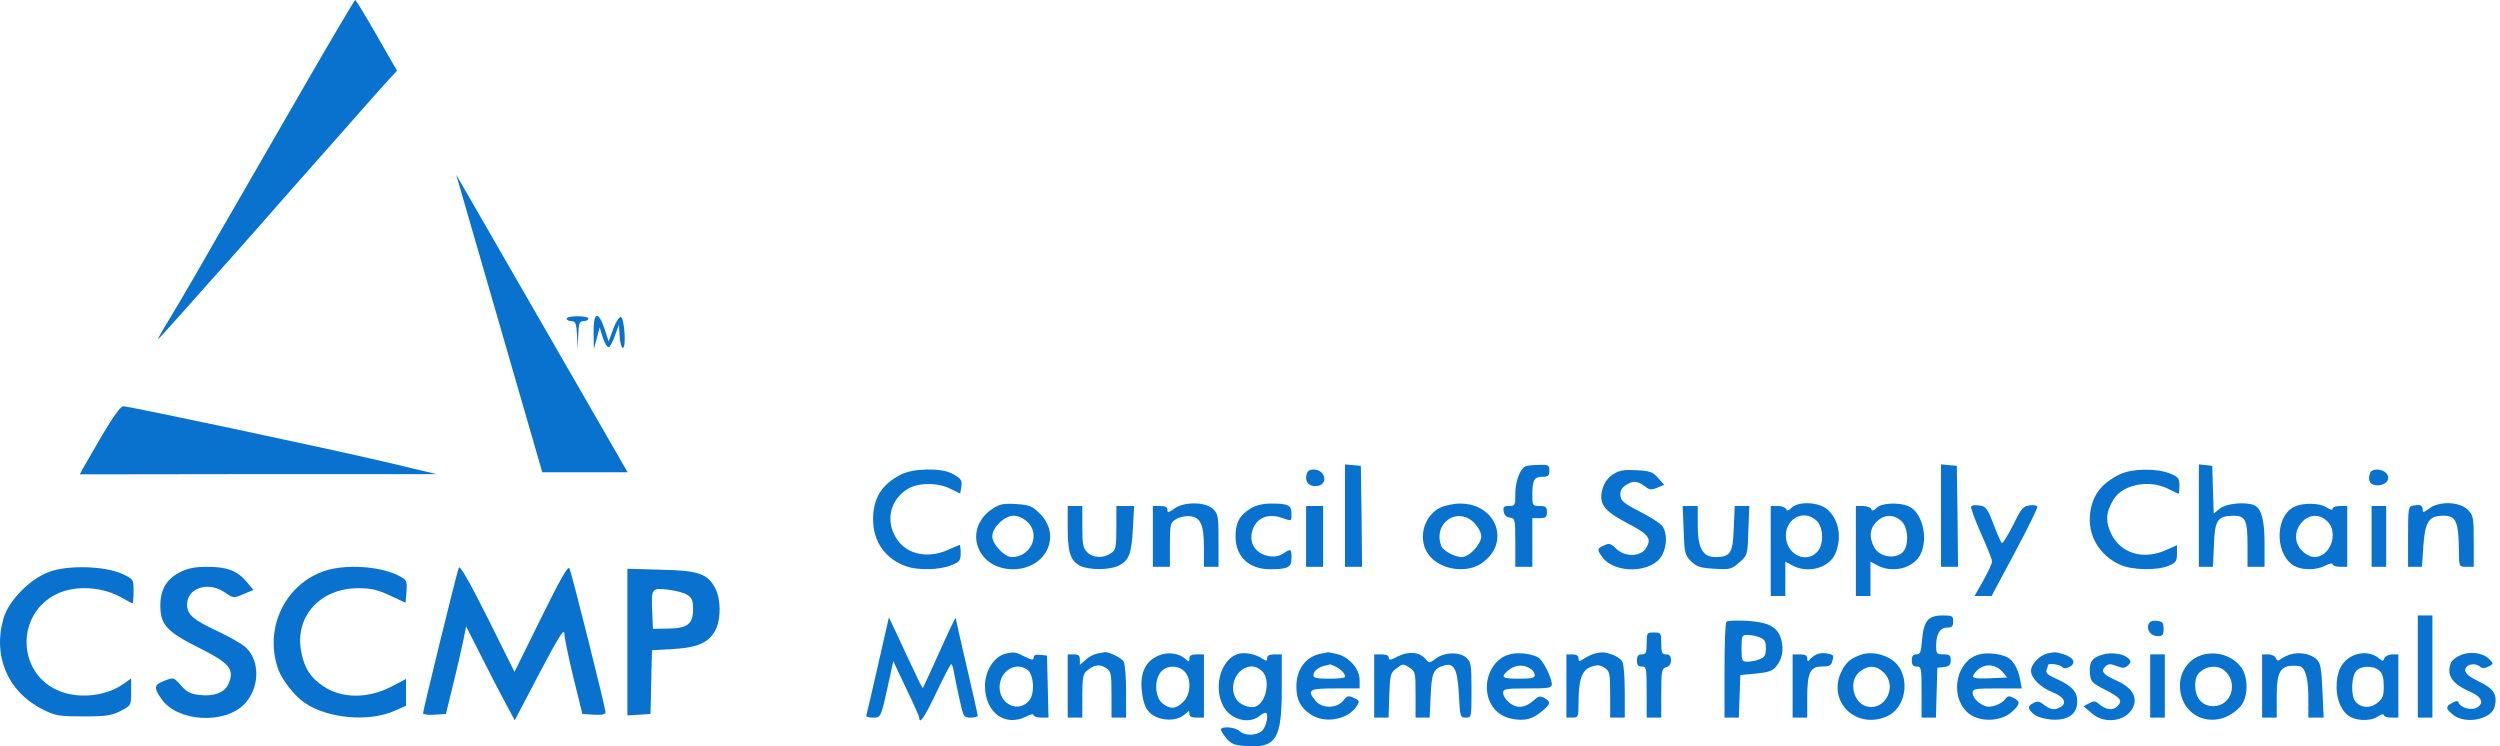 <svg width="402" height="120" viewBox="0 0 402 120" fill="none" xmlns="http://www.w3.org/2000/svg">
<path d="M48.861 13.965C44.44 21.632 39.512 30.198 37.869 33.015C36.226 35.831 33.449 40.681 31.649 43.811C29.85 46.94 27.698 50.578 26.877 51.908C26.056 53.238 25.391 54.45 25.391 54.568C25.391 54.646 27.346 52.495 29.772 49.756C32.197 47.018 35.678 43.107 37.517 41.073C39.355 38.999 43.932 33.836 47.687 29.533C51.442 25.269 55.51 20.693 56.684 19.363C57.857 18.033 59.422 16.273 60.165 15.412C60.909 14.591 62.004 13.339 62.669 12.635L63.842 11.383L60.596 5.711C58.796 2.582 57.232 0 57.114 0C56.997 0.039 53.281 6.298 48.861 13.965Z" fill="#0971CE"/>
<path d="M87.201 75.941L73.356 28.09L100.924 75.941H87.201Z" fill="#0971CE"/>
<path d="M91.107 51.243C91.107 51.438 91.459 51.634 91.889 51.634C92.515 51.634 92.671 51.947 92.789 53.864L92.906 56.132L92.984 53.864C93.062 51.908 93.18 51.634 93.845 51.634C94.275 51.634 94.627 51.438 94.627 51.243C94.627 51.008 93.845 50.852 92.867 50.852C91.889 50.852 91.107 51.008 91.107 51.243Z" fill="#0971CE"/>
<path d="M95.449 53.472L95.488 56.132L95.958 54.411L96.427 52.651L96.936 54.294C97.249 55.233 97.679 55.898 97.914 55.819C98.109 55.741 98.579 54.92 98.892 53.942L99.517 52.221L99.635 54.059C99.713 55.115 99.948 55.937 100.143 55.937C100.73 55.937 100.417 51.164 99.83 50.969C99.596 50.891 99.048 51.712 98.618 52.846L97.875 54.92L97.21 52.886C96.193 49.874 95.41 50.147 95.449 53.472Z" fill="#0971CE"/>
<path d="M16.474 69.902C14.987 72.444 13.579 74.909 13.305 75.378L12.836 76.278L41.508 76.239H70.18L61.966 74.283C52.813 72.131 20.776 65.325 19.799 65.325C19.407 65.325 18.156 67.046 16.474 69.902Z" fill="#0971CE"/>
<path d="M216.281 82.888V91.142H217.65H219.019L218.941 83.005L218.824 74.908L217.572 74.791L216.281 74.674V82.888Z" fill="#0971CE"/>
<path d="M245.305 74.986C244.445 75.338 243.662 77.373 243.662 79.407C243.662 81.245 243.623 81.362 242.645 81.362C241.824 81.362 241.667 81.519 241.785 82.223C241.863 82.81 242.215 83.162 242.802 83.24C243.623 83.357 243.662 83.514 243.662 87.269V91.142H245.031H246.401V87.23V83.318H247.574C248.552 83.318 248.748 83.162 248.748 82.34C248.748 81.519 248.552 81.362 247.574 81.362C246.44 81.362 246.401 81.284 246.401 79.641C246.401 77.216 246.674 76.668 248.004 76.668C248.943 76.668 249.139 76.512 249.139 75.691C249.139 74.791 248.982 74.713 247.496 74.752C246.557 74.752 245.579 74.869 245.305 74.986Z" fill="#0971CE"/>
<path d="M312.113 82.888V91.142H313.483H314.852L314.773 83.005L314.656 74.908L313.404 74.791L312.113 74.674V82.888Z" fill="#0971CE"/>
<path d="M353.578 82.888V91.142H354.713H355.847L356.004 87.621C356.121 83.631 356.59 82.966 359.133 82.927C361.089 82.927 361.402 83.631 361.402 87.778V91.142H362.771H364.14V87.425C364.14 83.514 363.631 81.675 362.38 81.206C360.932 80.658 357.998 80.971 356.981 81.754L355.964 82.575L355.847 78.742L355.73 74.908L354.674 74.791L353.578 74.674V82.888Z" fill="#0971CE"/>
<path d="M144.933 76.277C141.803 77.842 140.395 80.072 140.395 83.514C140.395 87.152 142.39 89.929 145.832 91.103C147.749 91.728 151.074 91.65 152.913 90.907C154.321 90.359 154.477 90.125 154.477 88.951C154.477 88.208 154.399 87.621 154.321 87.621C154.242 87.621 153.421 87.973 152.482 88.404C148.923 90.007 145.324 89.029 143.838 86.057C142.429 83.318 143.329 80.228 145.95 78.624C147.671 77.568 150.878 77.568 152.873 78.624L154.399 79.368L154.555 78.429C154.79 77.255 154.595 76.942 153.03 76.121C151.231 75.221 146.889 75.3 144.933 76.277Z" fill="#0971CE"/>
<path d="M210.179 76.042C209.749 77.138 210.218 78.037 211.235 78.155C212.565 78.311 213.347 77.372 212.76 76.316C212.291 75.377 210.492 75.182 210.179 76.042Z" fill="#0971CE"/>
<path d="M259.426 76.239C258.605 76.748 258.018 77.53 257.705 78.547C257.001 80.972 257.862 82.146 261.773 84.18C265.216 85.979 265.646 86.644 264.629 88.209C263.729 89.578 261.226 89.578 259.857 88.209C259.035 87.387 258.761 87.309 257.94 87.7C256.806 88.209 256.767 88.326 257.588 89.5C259.583 92.355 265.763 92.199 267.289 89.226C268.11 87.661 268.071 85.549 267.25 84.532C266.859 84.062 265.216 83.045 263.612 82.224C261.226 81.011 260.639 80.542 260.561 79.72C260.483 79.016 260.717 78.508 261.343 78.077C262.478 77.256 263.299 77.295 264.433 78.156C265.216 78.782 265.529 78.821 266.467 78.43L267.602 77.96L266.624 76.865C265.802 75.887 265.333 75.731 263.182 75.613C261.187 75.496 260.443 75.613 259.426 76.239Z" fill="#0971CE"/>
<path d="M340.864 76.277C337.93 77.686 336.444 79.641 336.092 82.536C335.662 86.057 337.539 89.264 340.864 90.79C342.781 91.689 346.81 91.768 348.687 90.985C349.9 90.477 350.056 90.242 350.056 89.029V87.66L348.413 88.404C344.737 90.086 341.138 89.069 339.534 85.939C338.517 83.866 338.595 82.38 339.886 80.267C341.373 77.881 345.636 77.06 348.687 78.624C349.548 79.055 350.291 79.407 350.33 79.407C350.408 79.407 350.448 78.82 350.448 78.077C350.448 76.903 350.291 76.669 348.883 76.121C346.692 75.26 342.82 75.339 340.864 76.277Z" fill="#0971CE"/>
<path d="M381.117 76.043C380.648 77.255 381.117 78.038 382.291 78.038C383.699 78.038 384.481 77.021 383.738 76.121C383.073 75.338 381.391 75.299 381.117 76.043Z" fill="#0971CE"/>
<path d="M159.561 81.832C154.789 85.039 157.019 91.533 162.886 91.533C168.167 91.533 170.788 86.174 167.228 82.614C165.976 81.362 165.585 81.206 163.395 81.049C161.321 80.932 160.735 81.049 159.561 81.832ZM165.194 83.905C167.384 85.939 165.781 89.577 162.691 89.577C161.517 89.577 159.561 87.504 159.561 86.252C159.561 84.805 161.517 82.927 163.003 82.927C163.668 82.927 164.568 83.318 165.194 83.905Z" fill="#0971CE"/>
<path d="M188.821 81.793C187.882 82.458 187.726 82.497 187.726 81.988C187.726 81.558 187.374 81.362 186.552 81.362H185.379V86.252V91.142H186.748H188.117V87.621C188.117 84.335 188.195 84.061 189.056 83.514C189.603 83.162 190.581 82.927 191.324 83.005C193.045 83.162 193.593 84.335 193.593 88.09V91.142H194.767H195.94V86.917C195.94 83.005 195.862 82.614 195.04 81.832C193.789 80.658 190.346 80.658 188.821 81.793Z" fill="#0971CE"/>
<path d="M201.18 81.714C199.302 82.849 198.676 84.022 198.676 86.291C198.676 89.499 200.828 91.533 204.231 91.533C207.126 91.533 207.673 91.22 207.673 89.733C207.673 88.208 207.595 88.169 206.304 89.029C205.639 89.459 204.896 89.577 203.996 89.42C201.61 88.951 200.593 86.917 201.61 84.726C202.393 83.123 204.114 82.575 206.148 83.279C207.751 83.827 207.673 83.866 207.673 82.575C207.673 81.245 207.165 80.971 204.427 80.971C203.097 80.971 201.962 81.245 201.18 81.714Z" fill="#0971CE"/>
<path d="M231.572 81.636C229.03 82.888 228.013 86.369 229.46 88.795C231.025 91.494 235.562 92.393 238.222 90.594C242.994 87.347 240.687 80.971 234.78 80.971C233.763 80.971 232.316 81.284 231.572 81.636ZM237.049 84.062C237.714 84.766 238.183 85.626 238.183 86.252C238.183 87.504 236.266 89.577 235.054 89.577C233.919 89.577 232.081 88.56 231.768 87.817C230.36 84.14 234.311 81.363 237.049 84.062Z" fill="#0971CE"/>
<path d="M288.098 81.636C287.589 82.145 287.315 82.223 287.198 81.832C287.081 81.597 286.494 81.362 285.868 81.362H284.734V88.599V95.835H285.907H287.081V93.097V90.32L288.254 90.946C290.797 92.276 294.161 91.298 295.139 88.99C296.195 86.408 295.725 83.631 293.887 81.949C292.557 80.736 289.232 80.541 288.098 81.636ZM292.088 83.709C293.261 84.805 293.3 87.66 292.166 88.794C290.405 90.555 287.589 89.303 287.198 86.643C286.807 83.553 289.936 81.714 292.088 83.709Z" fill="#0971CE"/>
<path d="M301.79 81.636C301.282 82.145 301.008 82.223 300.89 81.832C300.773 81.597 300.186 81.362 299.56 81.362H298.426V88.599V95.835H299.6H300.773V93.097V90.32L301.946 90.946C304.372 92.198 307.658 91.376 308.792 89.186C310.161 86.526 309.066 82.223 306.797 81.362C305.193 80.736 302.572 80.893 301.79 81.636ZM305.741 83.788C306.719 84.687 306.993 87.034 306.249 88.403C305.389 90.007 302.259 89.772 301.36 87.973C300.499 86.369 300.656 84.961 301.751 83.905C302.924 82.692 304.528 82.653 305.741 83.788Z" fill="#0971CE"/>
<path d="M316.966 81.441C316.849 81.597 317.553 83.553 318.531 85.743C319.509 87.934 320.33 89.968 320.33 90.281C320.33 90.555 319.704 91.963 318.922 93.332L317.514 95.835H318.883H320.252L324.007 88.794C326.08 84.922 327.723 81.597 327.606 81.441C327.488 81.245 326.902 81.167 326.276 81.284C325.298 81.401 324.946 81.871 323.655 84.531C322.794 86.213 322.012 87.504 321.856 87.308C321.738 87.152 321.112 85.782 320.526 84.218C319.587 81.753 319.313 81.401 318.296 81.284C317.67 81.167 317.083 81.245 316.966 81.441Z" fill="#0971CE"/>
<path d="M368.794 81.558C365.626 83.28 365.9 89.616 369.146 91.103C370.437 91.729 372.588 91.651 373.918 90.946C374.583 90.594 375.092 90.516 375.092 90.751C375.092 90.946 375.64 91.142 376.265 91.142H377.439V86.252V81.363H376.265C375.64 81.363 375.092 81.558 375.092 81.793C375.092 82.067 374.701 81.989 374.114 81.598C372.94 80.815 370.163 80.815 368.794 81.558ZM374.192 83.788C376.148 85.587 374.74 89.577 372.158 89.577C371.611 89.577 370.711 89.147 370.202 88.599C367.347 85.783 371.258 81.011 374.192 83.788Z" fill="#0971CE"/>
<path d="M388.119 81.284C387.258 81.402 387.219 81.558 387.219 86.291V91.142H388.353H389.449L389.683 87.699C389.957 83.866 390.583 82.927 392.891 82.927C394.964 82.927 395.355 83.827 395.394 88.873C395.433 91.142 395.433 91.142 396.607 91.142H397.78V87.034C397.78 83.162 397.702 82.849 396.802 81.949C395.512 80.658 392.148 80.541 390.583 81.793C389.762 82.419 389.566 82.458 389.566 81.988C389.566 81.245 389.214 81.089 388.119 81.284Z" fill="#0971CE"/>
<path d="M171.688 84.883C171.688 88.795 172.117 90.164 173.682 90.985C175.129 91.69 178.455 91.69 179.902 90.946C181.584 90.086 181.936 89.069 182.171 85.001L182.367 81.363H180.919H179.51V84.844C179.51 88.052 179.433 88.404 178.65 88.951C177.438 89.812 175.755 89.734 174.816 88.795C174.151 88.13 174.035 87.504 174.035 84.688V81.363H172.861H171.688V84.883Z" fill="#0971CE"/>
<path d="M210.021 86.252V91.142H211.39H212.759V86.252V81.362H211.39H210.021V86.252Z" fill="#0971CE"/>
<path d="M270.73 85.274C270.848 88.912 270.926 89.225 271.904 90.242C272.843 91.141 273.39 91.337 275.698 91.454C278.202 91.611 278.436 91.533 279.688 90.437C281.018 89.264 281.018 89.225 281.135 85.313L281.292 81.362H280.118H278.945L278.788 84.922C278.671 88.912 278.241 89.577 275.894 89.577C273.781 89.577 272.999 88.168 272.999 84.452V81.362H271.787H270.574L270.73 85.274Z" fill="#0971CE"/>
<path d="M381.352 86.252V91.142H382.526H383.699V86.252V81.362H382.526H381.352V86.252Z" fill="#0971CE"/>
<path d="M73.777 91.298C73.425 92.159 68.027 114.181 68.027 114.69C68.027 114.885 68.848 115.003 69.865 114.924L71.704 114.807L72.799 110.309C73.425 107.844 74.129 104.676 74.442 103.268L74.951 100.725L77.532 105.81C78.941 108.627 80.701 111.991 81.444 113.36L82.774 115.824L86.725 108.275C89.854 102.368 90.715 100.96 90.754 101.899C90.754 102.525 91.419 105.693 92.201 108.94L93.648 114.807L95.526 114.924C96.856 115.003 97.364 114.885 97.364 114.494C97.364 113.868 92.005 92.393 91.575 91.415C91.38 90.868 90.206 92.902 86.999 99.395L82.735 108.04L78.393 99.317C75.342 93.254 73.934 90.829 73.777 91.298Z" fill="#0971CE"/>
<path d="M7.789 92.002C4.738 93.176 1.413 96.579 0.591 99.356C-1.247 105.497 1.295 111.326 6.928 114.103C8.962 115.12 9.549 115.198 13.46 115.198C17.177 115.198 17.998 115.042 19.445 114.298C21.088 113.438 21.088 113.399 21.088 111.247V109.096L19.876 109.957C16.981 112.03 12.365 112.46 9.119 110.934C2.625 107.923 2.664 98.535 9.197 95.483C12.209 94.036 16.668 94.349 19.797 96.227C20.541 96.657 21.206 97.009 21.323 97.009C21.401 97.009 21.479 96.148 21.479 95.053C21.479 93.136 21.479 93.136 19.641 92.276C16.825 90.985 10.722 90.829 7.789 92.002Z" fill="#0971CE"/>
<path d="M29.028 91.963C26.799 93.059 25.782 94.78 25.782 97.401C25.782 100.413 26.838 101.586 31.767 104.05C37.008 106.671 37.791 107.61 36.695 110.074C36.069 111.365 34.387 112.03 32.119 111.756C30.671 111.6 30.045 111.287 29.107 110.231C27.933 108.901 27.933 108.901 26.486 109.448C24.765 110.113 24.686 110.505 25.899 112.304C28.363 116.02 35.913 116.568 39.238 113.282C41.741 110.739 41.898 106.358 39.551 104.129C38.964 103.581 37.008 102.447 35.17 101.586C31.062 99.669 30.085 98.848 30.085 97.205C30.085 94.545 33.449 93.45 36.069 95.21C37.556 96.227 37.556 96.227 39.16 95.523L40.763 94.858L39.629 93.528C38.143 91.768 36.5 91.142 33.331 91.142C31.415 91.142 30.202 91.377 29.028 91.963Z" fill="#0971CE"/>
<path d="M51.755 91.963C45.536 94.349 42.446 101.39 44.793 107.766C45.419 109.409 47.374 111.912 48.978 113.007C52.694 115.55 59.304 116.137 63.451 114.298L65.289 113.477V111.325V109.174L62.981 110.387C59.148 112.381 54.963 112.342 51.99 110.347C49.956 108.978 48.978 107.531 48.469 104.949C47.257 99.238 51.442 94.544 57.662 94.583C59.696 94.583 60.791 94.857 62.708 95.757L65.211 96.93L65.368 95.17C65.485 93.723 65.368 93.293 64.703 92.901C61.769 91.024 55.354 90.555 51.755 91.963Z" fill="#0971CE"/>
<path d="M100.887 103.268V115.042L102.765 114.925L104.603 114.807L104.72 109.683L104.838 104.559L108.28 104.363C112.309 104.128 114.108 103.268 115.125 101.156C115.947 99.395 115.908 96.383 115.047 94.662C113.834 92.276 112.387 91.729 106.285 91.611L100.887 91.455V103.268ZM110.549 95.679C111.253 96.11 111.448 96.618 111.448 97.948C111.448 100.334 110.549 101.038 107.458 101.077L104.994 101.116L104.877 98.417C104.72 94.584 104.759 94.506 107.458 94.819C108.671 94.975 110.079 95.327 110.549 95.679Z" fill="#0971CE"/>
<path d="M309.965 99.747C309.495 100.295 309.182 101.351 309.065 102.876C308.909 104.871 308.791 105.223 308.165 105.223C307.618 105.223 307.422 105.497 307.422 106.201C307.422 106.905 307.618 107.179 308.204 107.179C308.948 107.179 308.987 107.453 308.987 111.286V115.393H310.16H311.295L311.412 111.364L311.529 107.375L312.625 107.257C313.446 107.14 313.681 106.905 313.681 106.162C313.681 105.38 313.485 105.223 312.507 105.223C311.412 105.223 311.334 105.106 311.334 103.815C311.334 101.937 311.96 100.92 313.094 100.92C313.876 100.92 314.072 100.725 314.072 99.942C314.072 99.043 313.915 98.965 312.39 98.965C311.177 98.965 310.473 99.199 309.965 99.747Z" fill="#0971CE"/>
<path d="M388.785 107.179V115.393H389.958H391.132V107.179V98.965H389.958H388.785V107.179Z" fill="#0971CE"/>
<path d="M141.215 106.827C140.276 111.012 139.415 114.65 139.337 114.885C139.181 115.237 139.533 115.393 140.354 115.393C141.684 115.393 141.645 115.472 142.975 109.37L143.64 106.318L145.713 110.699C146.887 113.125 147.825 115.237 147.825 115.433C147.825 116.606 148.725 115.237 150.603 111.286C151.776 108.822 152.832 106.788 152.95 106.788C153.106 106.788 153.302 107.453 153.419 108.274C153.576 109.057 153.967 111.012 154.319 112.577C154.906 115.276 154.984 115.393 156.079 115.393C156.705 115.393 157.213 115.237 157.213 115.081C157.213 114.924 156.431 111.364 155.453 107.218C154.475 103.072 153.693 99.551 153.693 99.395C153.654 99.121 152.441 101.742 150.094 106.983C149.195 108.9 148.451 110.543 148.412 110.621C148.334 110.699 147.747 109.565 147.082 108.079C146.378 106.631 145.166 104.05 144.383 102.329L142.936 99.277L141.215 106.827Z" fill="#0971CE"/>
<path d="M277.614 99.982C277.418 100.138 277.301 103.659 277.301 107.844V115.393H278.474H279.609L279.726 111.951L279.844 108.548L282.347 108.313C284.303 108.118 285.046 107.883 285.594 107.179C286.572 105.966 286.845 104.597 286.454 102.954C285.907 100.842 284.498 100.06 280.939 99.825C279.257 99.747 277.77 99.786 277.614 99.982ZM282.934 102.485C283.755 102.798 283.951 103.111 283.951 104.245C283.951 105.38 283.755 105.693 282.934 106.006C282.386 106.24 281.526 106.397 280.978 106.397C280.117 106.397 280.039 106.279 280.039 104.245C280.039 102.211 280.117 102.094 280.978 102.094C281.526 102.094 282.386 102.25 282.934 102.485Z" fill="#0971CE"/>
<path d="M345.483 100.373C345.13 101.312 345.874 102.29 346.969 102.29C347.751 102.29 347.908 102.094 347.908 101.116C347.908 100.139 347.751 99.943 346.812 99.826C346.108 99.747 345.678 99.904 345.483 100.373Z" fill="#0971CE"/>
<path d="M264.784 103.463C264.784 104.949 264.666 105.223 264.001 105.223C263.415 105.223 263.219 105.497 263.219 106.201C263.219 106.905 263.415 107.179 264.001 107.179C264.744 107.179 264.784 107.453 264.784 111.286V115.393H265.957H267.131V111.443C267.131 107.844 267.209 107.492 267.913 107.296C268.421 107.179 268.695 106.749 268.695 106.162C268.695 105.497 268.461 105.223 267.913 105.223C267.248 105.223 267.131 104.949 267.131 103.463C267.131 101.781 267.091 101.703 265.957 101.703C264.823 101.703 264.784 101.781 264.784 103.463Z" fill="#0971CE"/>
<path d="M161.712 105.107C159.834 105.576 158.387 107.845 158.387 110.309C158.387 114.573 161.634 116.959 165.037 115.199C165.702 114.847 166.21 114.769 166.21 115.003C166.21 115.199 166.758 115.394 167.384 115.394H168.596L168.479 110.388L168.362 105.42L167.305 105.302C166.562 105.224 166.21 105.341 166.21 105.733C166.21 106.202 165.936 106.163 164.763 105.576C163.276 104.833 163.081 104.794 161.712 105.107ZM165.193 107.688C166.249 108.471 166.445 111.444 165.506 112.617C163.863 114.69 160.734 113.321 160.734 110.505C160.734 107.923 163.316 106.319 165.193 107.688Z" fill="#0971CE"/>
<path d="M176.382 105.106C175.834 105.223 175.012 105.653 174.542 106.123L173.643 106.905V106.084C173.643 105.419 173.408 105.223 172.665 105.223H171.688V110.308V115.393H172.861H174.035V111.951C174.035 109.135 174.151 108.353 174.738 107.883C175.872 106.905 176.812 106.749 177.79 107.375C178.65 107.922 178.729 108.235 178.729 111.677V115.393H179.902H181.076V111.247C181.076 108.978 180.919 106.788 180.684 106.397C180.372 105.771 178.22 104.754 177.594 104.871C177.477 104.91 176.929 105.028 176.382 105.106Z" fill="#0971CE"/>
<path d="M186.278 105.42C184.244 106.281 183.344 108.119 183.579 110.857C183.696 112.265 184.048 113.556 184.517 114.182C185.808 115.942 189.133 116.255 190.62 114.769C191.206 114.221 191.245 114.221 191.245 114.769C191.245 115.199 191.597 115.395 192.419 115.395H193.592V110.31V105.224H192.419C191.597 105.224 191.245 105.42 191.245 105.889C191.245 106.476 191.167 106.476 190.58 105.929C189.524 104.99 187.686 104.794 186.278 105.42ZM190.463 107.963C191.597 109.097 191.519 111.64 190.268 112.852C189.133 114.026 188.116 114.104 186.904 113.087C185.691 112.109 185.574 109.253 186.708 108.002C187.647 106.946 189.446 106.946 190.463 107.963Z" fill="#0971CE"/>
<path d="M199.264 105.106C196.448 105.771 195.04 110.231 196.643 113.438C197.739 115.629 200.672 116.528 202.433 115.198C202.824 114.885 203.293 114.612 203.489 114.612C203.997 114.612 203.763 116.372 203.137 117.272C202.433 118.289 200.242 118.445 199.303 117.545C198.678 116.919 196.331 116.724 196.331 117.311C196.331 117.545 196.761 118.171 197.23 118.758C198.013 119.658 198.56 119.853 200.477 119.971C205.21 120.284 206.11 118.797 206.11 110.778V105.224H204.936C204.154 105.224 203.763 105.419 203.763 105.81C203.763 106.358 203.645 106.358 202.902 105.85C201.807 105.185 200.32 104.872 199.264 105.106ZM202.98 107.962C204.349 109.331 203.606 113.047 201.846 113.634C200.868 113.947 199.186 113.243 198.717 112.304C197.035 109.174 200.555 105.537 202.98 107.962Z" fill="#0971CE"/>
<path d="M212.408 105.106C209.983 105.575 208.457 107.609 208.457 110.387C208.457 112.538 209.122 113.79 210.765 114.885C213.034 116.41 216.711 115.746 218.158 113.555C218.667 112.734 218.628 112.655 217.689 112.225C216.828 111.795 216.593 111.873 215.968 112.694C214.911 113.946 212.564 113.946 211.547 112.694C210.1 110.934 210.452 110.699 214.716 110.699H218.628V109.37C218.628 107.609 217.063 105.771 215.185 105.223C214.403 105.028 213.66 104.871 213.542 104.871C213.425 104.91 212.917 105.028 212.408 105.106ZM214.833 107.218C215.694 107.688 216.281 108.313 216.281 108.822C216.281 109.017 215.146 109.135 213.738 109.135C211.821 109.135 211.195 109.017 211.195 108.587C211.195 107.961 211.9 107.335 212.956 107.062C213.386 106.983 213.777 106.866 213.855 106.827C213.934 106.827 214.364 106.983 214.833 107.218Z" fill="#0971CE"/>
<path d="M224.806 105.536C223.633 106.162 223.32 106.201 223.32 105.771C223.32 105.419 222.89 105.223 222.146 105.223H220.973V110.308V115.393H222.146H223.281L223.398 111.834C223.515 108.431 223.594 108.196 224.572 107.453C225.549 106.71 225.667 106.71 226.606 107.335C227.584 107.961 227.623 108.157 227.623 111.677V115.393H228.757H229.891L230.048 111.873C230.204 108.196 230.517 107.492 232.16 107.023C233.803 106.514 234.351 107.531 234.585 111.599C234.781 115.276 234.781 115.393 235.681 115.393C236.619 115.393 236.619 115.354 236.619 110.973C236.619 106.944 236.541 106.436 235.798 105.771C234.703 104.793 232.395 104.832 230.948 105.849C229.852 106.671 229.813 106.671 229.226 105.966C228.288 104.832 226.488 104.676 224.806 105.536Z" fill="#0971CE"/>
<path d="M242.607 105.262C239.908 106.045 238.382 109.487 239.399 112.421C240.064 114.22 241.394 115.315 243.35 115.628C245.228 115.941 246.479 115.628 247.927 114.377C249.374 113.203 249.413 112.851 248.318 112.225C247.653 111.873 247.34 111.951 246.675 112.577C245.306 113.829 243.976 113.985 242.763 113.047C242.177 112.577 241.707 111.873 241.707 111.443C241.707 110.778 242.02 110.7 245.619 110.7C249.1 110.7 249.53 110.621 249.53 109.996C249.491 108.9 248.083 106.084 247.301 105.693C246.127 105.067 243.937 104.832 242.607 105.262ZM246.323 107.688C246.558 107.883 246.792 108.313 246.792 108.587C246.792 109.018 246.166 109.135 244.25 109.135C241.59 109.135 241.238 108.9 242.411 107.883C243.624 106.827 245.11 106.749 246.323 107.688Z" fill="#0971CE"/>
<path d="M256.373 105.106C255.982 105.223 255.239 105.575 254.73 105.888C253.909 106.436 253.831 106.436 253.831 105.849C253.831 105.458 253.478 105.223 252.853 105.223H251.875V110.308V115.393H252.853C253.791 115.393 253.831 115.276 253.831 112.929C253.831 109.252 254.378 107.727 255.865 107.218C256.842 106.866 257.273 106.905 258.016 107.375C258.837 107.922 258.916 108.235 258.916 111.677V115.393H260.089H261.263V111.247C261.263 108.978 261.106 106.788 260.871 106.397C260.676 106.006 259.933 105.497 259.268 105.262C257.977 104.832 257.664 104.793 256.373 105.106Z" fill="#0971CE"/>
<path d="M291.97 105.301C291.539 105.536 291.07 105.927 290.914 106.162C290.718 106.436 290.601 106.318 290.601 105.888C290.601 105.419 290.288 105.223 289.427 105.223H288.254V110.308V115.393H289.427H290.601V112.264C290.601 108.157 291.07 107.179 292.948 107.179C294.121 107.179 294.473 107.023 294.63 106.318C294.903 105.301 294.943 105.341 293.73 105.067C293.182 104.949 292.4 105.028 291.97 105.301Z" fill="#0971CE"/>
<path d="M299.559 105.184C297.564 105.81 296.782 106.514 295.999 108.196C293.926 112.929 298.464 117.271 303.314 115.237C306.913 113.712 307.304 107.844 303.94 105.927C302.571 105.106 300.811 104.832 299.559 105.184ZM302.923 108.157C305.152 110.348 303.158 114.338 300.185 113.594C297.916 113.008 297.212 109.448 299.05 108.001C300.419 106.905 301.749 106.984 302.923 108.157Z" fill="#0971CE"/>
<path d="M318.138 105.263C314.618 106.28 313.483 111.678 316.221 114.417C317.943 116.177 321.658 116.177 323.574 114.417C324.865 113.204 324.905 112.813 323.771 112.226C323.106 111.874 322.831 111.874 322.479 112.383C321.853 113.243 320.094 113.869 319.273 113.556C318.138 113.165 317.199 112.187 317.199 111.405C317.199 110.779 317.551 110.701 321.15 110.701H325.1L324.827 109.214C324.514 107.532 323.732 106.202 322.793 105.694C321.62 105.107 319.429 104.872 318.138 105.263ZM322.05 108.08L322.754 108.94L320.133 109.058C317.199 109.175 316.847 109.058 317.63 108.119C318.842 106.632 320.759 106.632 322.05 108.08Z" fill="#0971CE"/>
<path d="M329.131 105.106C327.919 105.419 326.589 106.827 326.589 107.844C326.589 109.057 328.075 110.504 330.07 111.326C332.26 112.186 332.534 113.399 330.657 113.986C330.109 114.142 329.483 113.947 328.818 113.438C327.997 112.773 327.645 112.695 326.98 113.047C326.002 113.555 326.002 113.908 326.98 114.807C327.449 115.237 328.584 115.59 329.835 115.707C332.495 115.902 334.021 114.846 334.021 112.812C334.021 111.208 333.16 110.27 330.696 109.174C329.327 108.588 328.896 108.197 329.092 107.727C329.209 107.414 329.327 107.023 329.327 106.945C329.327 106.593 331.165 106.827 331.556 107.219C331.869 107.532 332.221 107.532 332.808 107.219C333.864 106.632 333.473 105.771 331.987 105.263C330.735 104.832 330.422 104.793 329.131 105.106Z" fill="#0971CE"/>
<path d="M338.09 105.263C336.408 105.733 335.899 106.476 336.056 108.236C336.173 109.605 336.33 109.801 338.481 110.896C341.063 112.226 341.376 112.656 340.437 113.595C339.733 114.299 338.598 114.143 337.464 113.165C336.956 112.695 336.643 112.695 335.938 113.087L335.039 113.556L336.291 114.651C338.598 116.724 342.51 115.864 343.175 113.204C343.566 111.757 342.51 110.388 340.359 109.449C338.168 108.471 337.777 107.962 338.52 107.18C339.029 106.711 339.342 106.711 340.359 107.102C341.415 107.493 341.728 107.454 342.197 106.984C342.706 106.476 342.706 106.319 342.236 105.85C341.415 105.107 339.537 104.833 338.09 105.263Z" fill="#0971CE"/>
<path d="M354.438 105.224C351.895 105.811 350.252 108.236 350.565 110.896C351.113 115.824 356.706 117.428 360.227 113.634C361.518 112.226 361.596 108.979 360.383 107.297C359.053 105.537 356.706 104.715 354.438 105.224ZM357.528 107.688C360.031 109.605 358.897 113.556 355.885 113.556C354.164 113.556 352.99 112.265 352.99 110.27C352.99 109.057 353.225 108.471 353.929 107.923C354.946 107.062 356.589 106.984 357.528 107.688Z" fill="#0971CE"/>
<path d="M368.326 105.223C367.7 105.419 366.996 105.771 366.723 106.006C366.331 106.318 366.136 106.279 365.94 105.81C365.823 105.497 365.275 105.223 364.728 105.223H363.75V110.308V115.393H364.923H366.097V111.951C366.097 107.688 366.762 106.827 369.656 107.101C370.673 107.218 371.182 108.978 371.182 112.264V115.393H372.394H373.646L373.451 111.091C373.294 107.453 373.138 106.631 372.512 106.006C371.573 105.145 369.774 104.793 368.326 105.223Z" fill="#0971CE"/>
<path d="M378.222 105.498C376.54 106.358 375.719 107.962 375.719 110.505C375.719 112.734 376.697 114.729 378.105 115.355C379.435 115.981 381.43 115.903 382.447 115.159C382.916 114.847 383.308 114.768 383.308 114.964C383.308 115.199 383.855 115.394 384.481 115.394H385.655V110.309V105.224H384.677C384.129 105.224 383.581 105.498 383.425 105.811C383.229 106.358 383.112 106.358 382.564 105.889C381.469 104.911 379.709 104.755 378.222 105.498ZM382.603 107.845C383.112 108.275 383.308 109.018 383.308 110.348C383.308 111.913 383.151 112.343 382.251 113.047C381.078 113.986 379.552 113.83 378.731 112.773C377.988 111.835 378.105 108.744 378.887 107.884C379.67 107.023 381.626 106.984 382.603 107.845Z" fill="#0971CE"/>
<path d="M395.589 105.38C394.924 105.654 394.259 106.201 394.103 106.593C393.359 108.588 394.259 109.957 397.31 111.287C399.109 112.069 399.501 113.125 398.21 113.829C397.349 114.259 395.628 113.79 395.354 113.008C395.237 112.656 395.002 112.656 394.337 113.008C393.203 113.594 393.242 113.986 394.494 114.964C396.489 116.528 400.635 115.668 401.144 113.634C401.613 111.717 401.026 110.739 398.64 109.605C397.036 108.822 396.41 108.314 396.41 107.766C396.41 106.866 397.897 106.475 398.757 107.179C399.149 107.531 399.501 107.492 400.166 107.179C400.987 106.71 400.987 106.71 400.244 105.967C399.266 104.95 397.115 104.676 395.589 105.38Z" fill="#0971CE"/>
<path d="M345.754 110.308V115.393H346.928H348.101V110.308V105.223H346.928H345.754V110.308Z" fill="#0971CE"/>
</svg>
